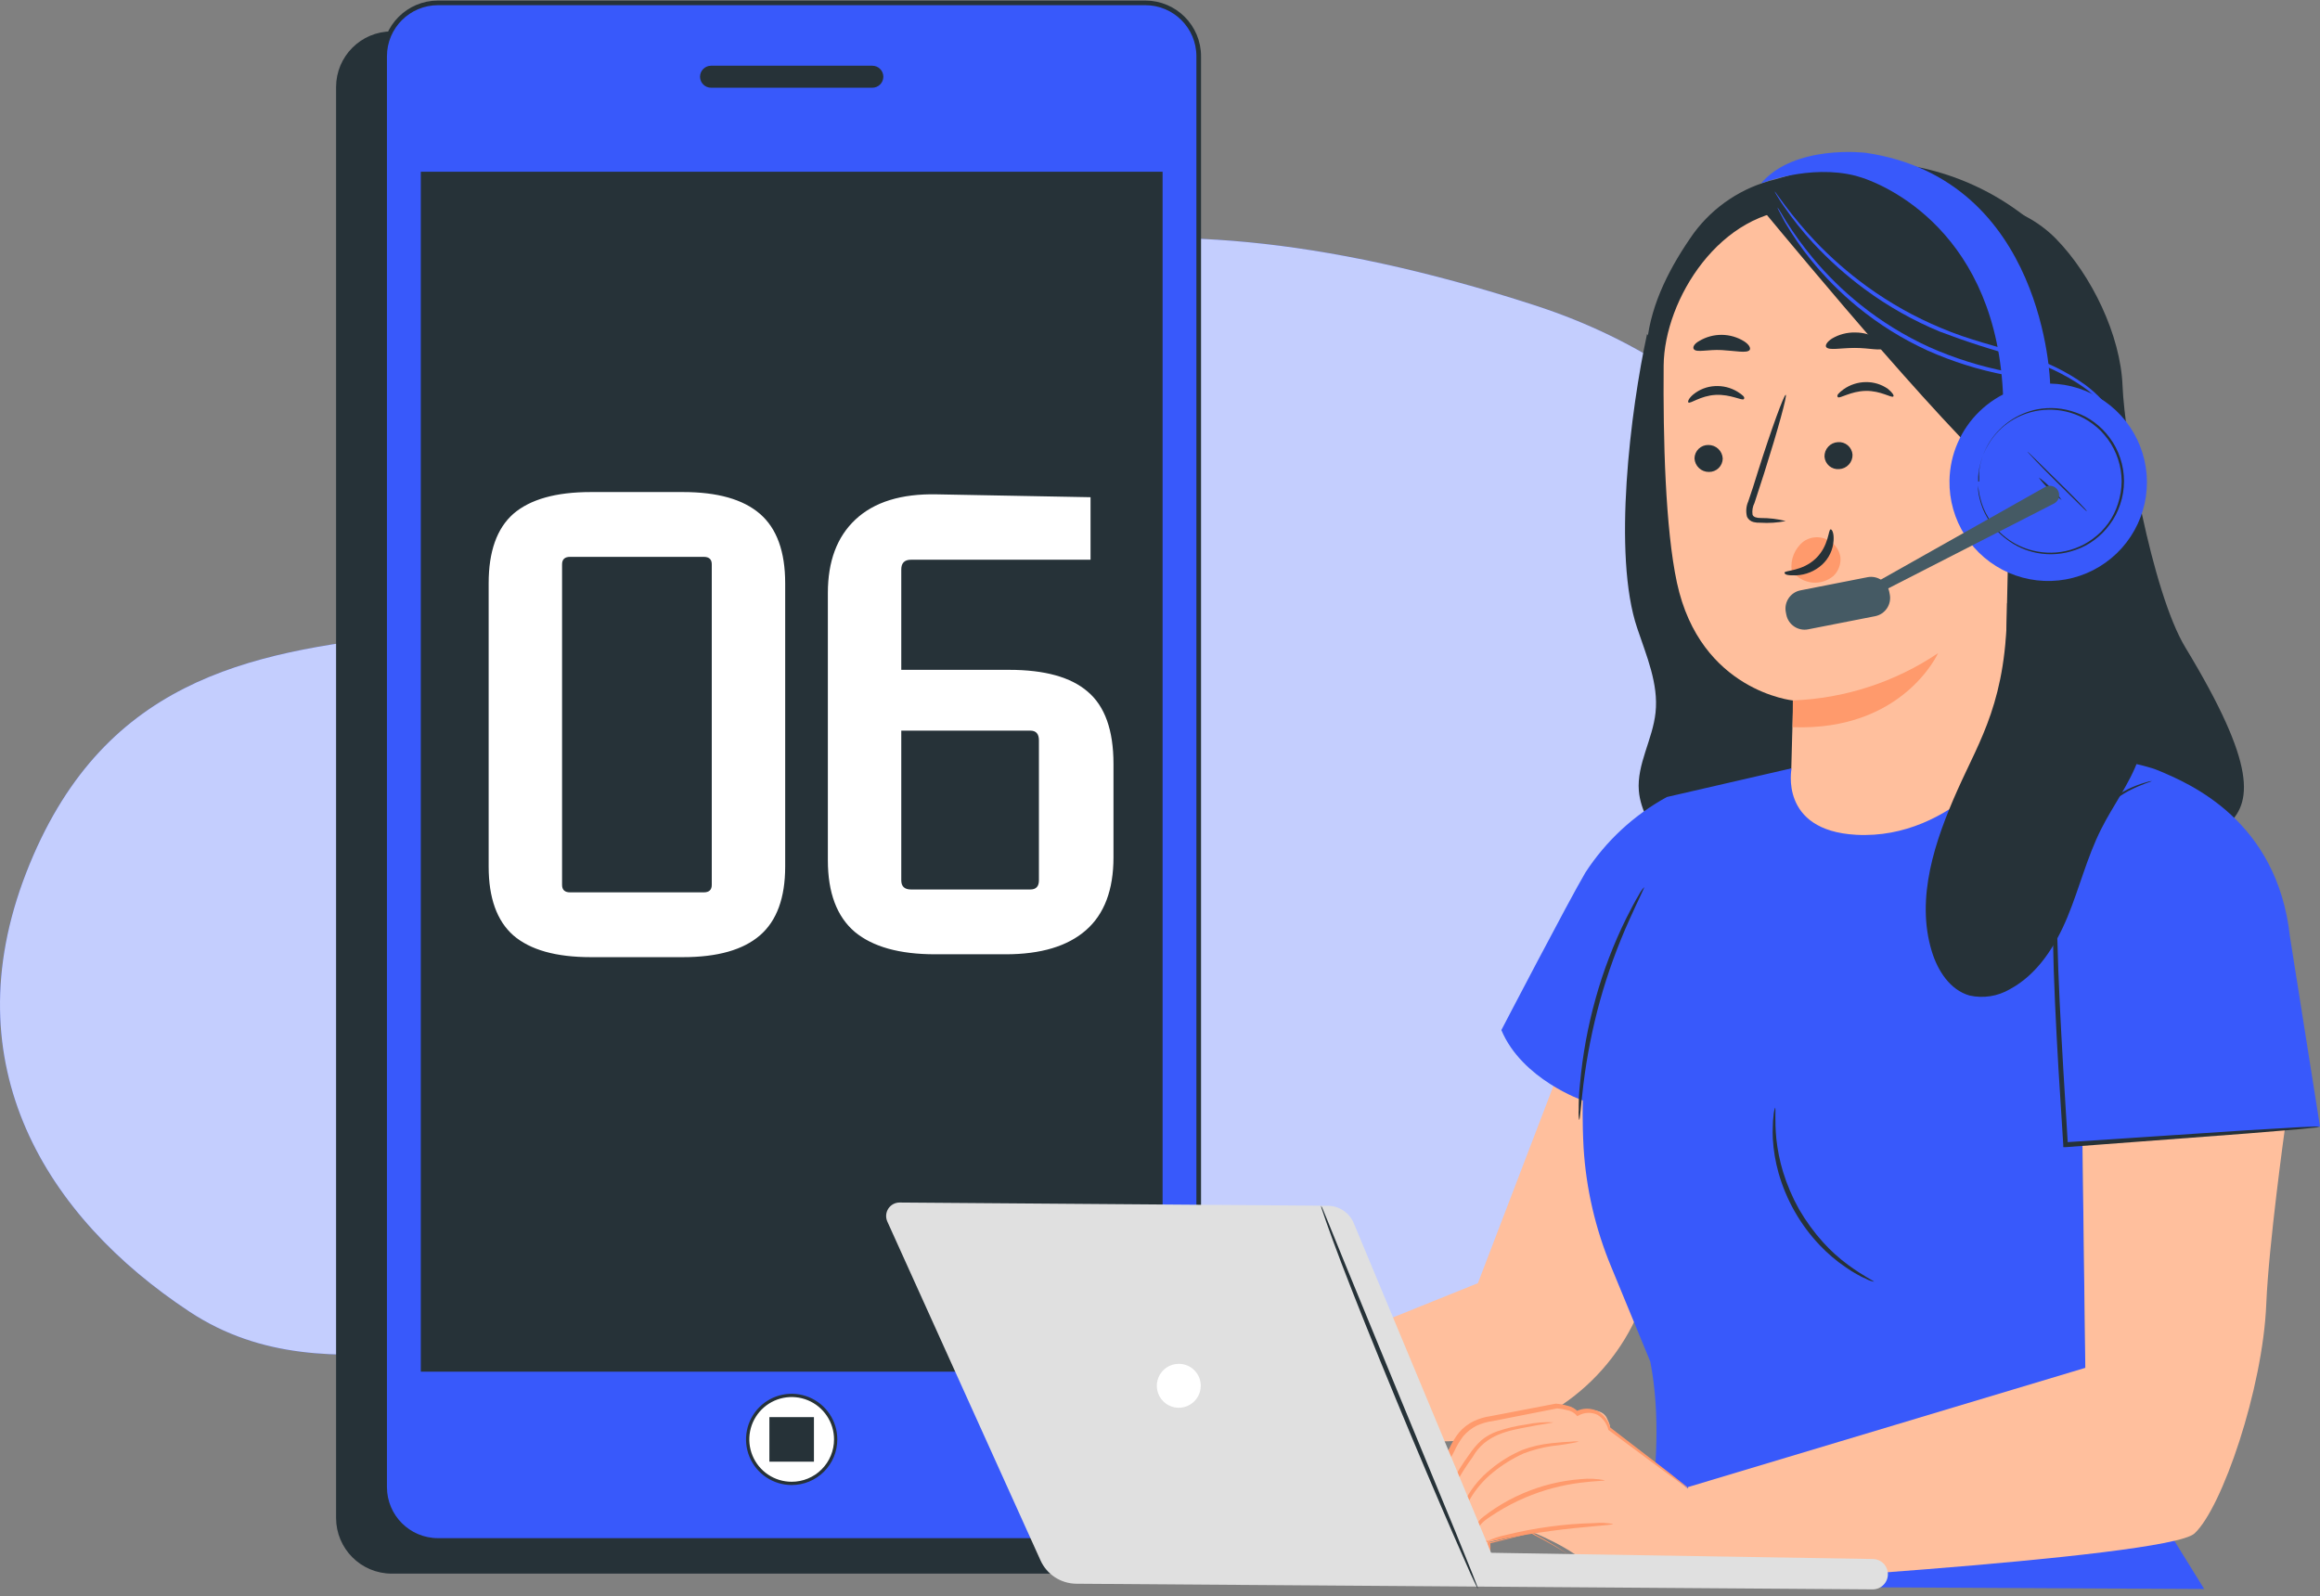 <svg width="500" height="344" viewBox="0 0 500 344" fill="none" xmlns="http://www.w3.org/2000/svg">
<rect x="0" y="0" width="500" height="344" fill="#808080" stroke="none"/>
<g clip-path="url(#clip0_580_9247)">
<path d="M417.865 206.088C417.865 206.088 424.046 96.075 330.721 65.791C237.396 35.507 190.424 57.757 160.758 86.187C131.091 114.617 121.203 133.158 87.21 136.866C53.217 140.575 21.697 146.755 5.628 188.164C-10.441 229.574 9.954 262.33 40.856 282.726C71.759 303.121 107.606 281.489 136.036 294.468C164.466 307.447 182.389 329.079 240.486 331.551C298.582 334.023 300.436 317.336 330.103 291.378C359.769 265.42 412.303 292.614 417.865 206.088Z" fill="#3859FB"/>
<path opacity="0.7" d="M417.865 206.088C417.865 206.088 424.046 96.075 330.721 65.791C237.396 35.507 190.424 57.757 160.758 86.187C131.091 114.617 121.203 133.158 87.21 136.866C53.217 140.575 21.697 146.755 5.628 188.164C-10.441 229.574 9.954 262.33 40.856 282.726C71.759 303.121 107.606 281.489 136.036 294.468C164.466 307.447 182.389 329.079 240.486 331.551C298.582 334.023 300.436 317.336 330.103 291.378C359.769 265.42 412.303 292.614 417.865 206.088Z" fill="white"/>
<path d="M236.873 7.265H84.437C78.082 7.265 72.93 12.417 72.93 18.772V327.171C72.93 333.526 78.082 338.679 84.437 338.679H236.873C243.229 338.679 248.381 333.526 248.381 327.171V18.772C248.381 12.417 243.229 7.265 236.873 7.265Z" fill="#263238" stroke="#263238" stroke-linecap="round" stroke-linejoin="round"/>
<path d="M246.836 0.618H94.401C88.045 0.618 82.893 5.77 82.893 12.126V320.524C82.893 326.88 88.045 332.032 94.401 332.032H246.836C253.192 332.032 258.344 326.88 258.344 320.524V12.126C258.344 5.77 253.192 0.618 246.836 0.618Z" fill="#3859FB" stroke="#263238" stroke-linecap="round" stroke-linejoin="round"/>
<path d="M188.005 18.908H153.242C152.613 18.908 152.01 18.658 151.566 18.213C151.121 17.769 150.871 17.166 150.871 16.537C150.871 15.908 151.121 15.305 151.566 14.861C152.01 14.416 152.613 14.166 153.242 14.166H188.005C188.634 14.166 189.237 14.416 189.681 14.861C190.126 15.305 190.375 15.908 190.375 16.537C190.375 17.166 190.126 17.769 189.681 18.213C189.237 18.658 188.634 18.908 188.005 18.908Z" fill="#263238"/>
<path d="M180.099 310.247C180.099 308.371 179.543 306.538 178.501 304.979C177.459 303.42 175.978 302.204 174.245 301.486C172.513 300.769 170.606 300.581 168.767 300.947C166.928 301.313 165.238 302.216 163.912 303.542C162.586 304.868 161.683 306.557 161.317 308.397C160.951 310.236 161.138 312.143 161.857 313.876C162.574 315.608 163.789 317.089 165.349 318.131C166.908 319.173 168.742 319.729 170.617 319.729C171.863 319.731 173.096 319.487 174.248 319.011C175.399 318.536 176.446 317.837 177.326 316.956C178.207 316.075 178.905 315.029 179.381 313.878C179.857 312.727 180.101 311.493 180.099 310.247Z" fill="white" stroke="#263238" stroke-width="0.704" stroke-miterlimit="10"/>
<path d="M175.419 305.446H165.816V315.048H175.419V305.446Z" fill="#263238"/>
<path d="M250.557 37.017H90.693V295.648H250.557V37.017Z" fill="#263238"/>
<path d="M411.667 173.215C410.516 161.373 409.365 149.53 408.215 137.688L354.967 72.002C351.432 88.292 347.475 119.63 352.863 135.436C354.841 141.35 357.472 147.391 356.798 153.599C356.188 159.366 352.736 164.754 353.199 170.437C353.557 174.751 356.041 178.561 358.44 182.18C359.43 184.099 361.039 185.627 363.007 186.516C364.605 186.885 366.271 186.841 367.848 186.39L407.836 178.35C408.471 178.387 409.104 178.266 409.681 177.998C410.257 177.731 410.758 177.324 411.139 176.816C411.521 176.308 411.77 175.713 411.866 175.084C411.961 174.456 411.9 173.814 411.688 173.215H411.667Z" fill="#263238"/>
<path d="M284.334 290.36L318.513 276.574L344.611 208.405L379.401 226.336C379.401 226.336 376.033 233.071 368.877 249.719C366.099 256.159 356.902 274.07 353.155 282.804C349.704 290.878 344.009 297.794 336.746 302.729C329.483 307.664 320.956 310.413 312.178 310.648L280.104 311.49L284.334 290.36Z" fill="#FFBF9D"/>
<path d="M267.374 277.164L262.218 271.734C261.217 271.105 260.054 270.783 258.871 270.808L242.518 271.313C240.994 271.458 239.523 271.946 238.214 272.741C236.906 273.535 235.794 274.616 234.963 275.901L229.007 286.003C229.007 286.003 225.008 292.928 225.513 294.611C225.724 295.328 226.195 295.94 226.832 296.33C227.471 296.718 228.23 296.856 228.965 296.716C228.965 296.716 229.533 299.915 230.606 300.547C231.216 300.861 231.882 301.047 232.567 301.094C233.251 301.141 233.937 301.048 234.584 300.82C234.865 301.428 235.322 301.938 235.897 302.283C236.471 302.628 237.135 302.793 237.804 302.757C238.089 302.736 238.371 302.687 238.646 302.609C240.582 302.02 241.466 298.252 241.466 298.252L249.758 296.716C249.758 296.716 261.67 304.692 265.859 309.891C270.047 315.09 281.054 311.133 281.054 311.133L285.159 291.455L267.374 277.164Z" fill="#FFBF9D"/>
<path d="M255.315 279.52C254.153 279.874 252.95 280.072 251.737 280.11C249.485 280.362 246.307 280.447 242.708 280.91L243.108 280.636C242.487 281.983 241.784 283.291 241.003 284.551C238.823 288.001 236.174 291.132 233.132 293.853C231.938 295.052 230.55 296.041 229.027 296.779C229.027 296.652 230.459 295.495 232.627 293.306C235.461 290.492 237.974 287.372 240.119 284.004C240.887 282.779 241.59 281.514 242.224 280.215L242.329 279.962H242.603C246.286 279.562 249.464 279.605 251.737 279.52C252.926 279.397 254.125 279.397 255.315 279.52Z" fill="#FF9A6C"/>
<path d="M255.628 287.308C254.673 287.795 253.626 288.075 252.555 288.128C249.893 288.497 247.188 288.404 244.558 287.855L245.126 287.518C244.794 288.53 244.4 289.522 243.948 290.486C242.473 293.572 240.381 296.322 237.802 298.567C236.803 299.568 235.605 300.349 234.287 300.861C234.287 300.735 235.487 299.81 237.297 298.02C239.64 295.707 241.57 293.009 243 290.044C243.442 289.097 243.821 288.128 244.158 287.203L244.305 286.782H244.748C248.332 287.46 251.994 287.637 255.628 287.308Z" fill="#FF9A6C"/>
<path d="M276.464 291.349L261.942 284.572C259.984 283.278 257.675 282.618 255.33 282.683C252.984 282.747 250.714 283.531 248.83 284.93L240.895 288.992C240.446 289.157 240.077 289.488 239.864 289.918C239.813 290.23 239.85 290.55 239.968 290.844C240.087 291.137 240.284 291.391 240.537 291.581C242.565 293.507 245.223 294.632 248.017 294.749C250.811 294.865 253.553 293.964 255.733 292.212C256.795 295.705 258.454 298.988 260.637 301.914C261.756 303.363 263.228 304.501 264.911 305.22C266.595 305.938 268.435 306.213 270.256 306.018" fill="#FFBF9D"/>
<path d="M270.362 306.018C270.362 306.018 270.235 306.018 269.962 306.145C269.574 306.223 269.179 306.265 268.784 306.271C267.251 306.282 265.74 305.913 264.385 305.197C262.289 304.105 260.513 302.488 259.229 300.505C257.638 297.948 256.352 295.215 255.398 292.359L256.135 292.548C253.787 294.508 250.762 295.461 247.716 295.2C246.07 295.089 244.465 294.638 243.002 293.875C242.239 293.487 241.531 292.998 240.897 292.422C240.54 292.142 240.222 291.817 239.95 291.455C239.768 291.238 239.635 290.985 239.562 290.712C239.49 290.439 239.478 290.154 239.529 289.876C239.665 289.414 239.974 289.022 240.392 288.781C240.706 288.597 241.029 288.429 241.36 288.277L243.17 287.329L246.727 285.498C248.871 284.234 251.151 283.217 253.525 282.467C255.886 282.044 258.321 282.414 260.449 283.52C262.428 284.425 264.195 285.309 265.837 286.087L273.603 289.876C274.578 290.299 275.515 290.806 276.402 291.391C275.383 291.089 274.39 290.702 273.434 290.234L265.606 286.677L260.175 284.257C258.232 283.257 256.01 282.932 253.862 283.33C251.491 284.079 249.217 285.104 247.085 286.382L243.528 288.213L241.718 289.16C241.108 289.476 240.455 289.791 240.434 290.107C240.413 290.423 240.855 291.139 241.465 291.623C242.043 292.137 242.678 292.582 243.36 292.948C244.708 293.645 246.182 294.067 247.695 294.191C250.514 294.471 253.329 293.623 255.524 291.833L256.03 291.391L256.24 292.022C257.129 294.831 258.337 297.528 259.839 300.062C261.015 301.989 262.659 303.589 264.616 304.713C266.371 305.679 268.362 306.131 270.362 306.018Z" fill="#FF9A6C"/>
<path d="M470.979 139.541C463.781 127.67 457.867 94.122 457.446 83.178C457.025 72.234 450.775 59.333 443.135 51.503C435.495 43.674 422.257 40.643 413.333 46.978L411.502 56.302C415.016 98.395 414.532 141.393 418.047 183.591C418.51 189.147 423.014 194.114 425.54 199.123C428.065 204.132 433.116 208.173 438.673 207.837C445.933 207.373 456.941 204.069 459.214 197.144C467.401 172.057 501.875 190.557 470.979 139.541Z" fill="#263238"/>
<path d="M446.035 56.239C440.951 49.714 434.467 44.413 427.061 40.727C419.657 37.04 411.519 35.063 403.247 34.94C393.524 34.771 389.504 36.792 382.517 38.686C375.506 40.365 369.313 44.465 365.027 50.261C360.06 57.291 355.893 65.183 354.967 73.728C353.728 82.489 353.305 91.345 353.704 100.183C354.105 109.072 356.961 117.675 361.954 125.039L384.39 128.954C396.786 129.375 409.351 129.775 421.411 126.955C433.471 124.135 445.214 117.631 451.676 107.045C460.662 92.354 456.937 69.561 446.035 56.239Z" fill="#263238"/>
<path d="M426.105 56.091L396.198 44.2L388.369 45.105C370.795 45.105 358.672 64.552 358.546 78.779C358.419 94.606 358.903 113.927 361.408 125.587C366.459 149.033 386.474 150.99 386.474 150.99C386.474 150.99 386.075 163.47 385.906 171.342L431.703 168.038L434.018 64.089C433.918 62.015 433.055 60.05 431.594 58.574C430.133 57.098 428.178 56.214 426.105 56.091Z" fill="#FFBF9D"/>
<path d="M396.643 120.115C396.468 118.912 395.853 117.817 394.916 117.042C394.07 116.307 393.004 115.873 391.884 115.808C390.764 115.743 389.655 116.052 388.729 116.685C387.781 117.416 387.043 118.386 386.588 119.494C386.133 120.602 385.979 121.811 386.14 122.998C386.659 123.713 387.323 124.311 388.088 124.753C388.853 125.196 389.703 125.473 390.581 125.566C391.404 125.643 392.234 125.554 393.022 125.304C393.81 125.055 394.54 124.65 395.169 124.114C395.695 123.598 396.099 122.971 396.354 122.28C396.609 121.588 396.708 120.849 396.643 120.115Z" fill="#FF9A6C"/>
<path d="M365.195 98.816C365.239 99.604 365.584 100.347 366.16 100.887C366.736 101.428 367.499 101.727 368.289 101.72C368.677 101.728 369.062 101.659 369.423 101.518C369.784 101.376 370.113 101.163 370.391 100.893C370.669 100.623 370.891 100.3 371.043 99.943C371.195 99.586 371.275 99.203 371.278 98.816C371.234 98.026 370.889 97.284 370.313 96.743C369.736 96.203 368.974 95.905 368.184 95.911C367.796 95.903 367.41 95.971 367.049 96.114C366.689 96.255 366.36 96.468 366.082 96.738C365.803 97.008 365.582 97.331 365.43 97.688C365.277 98.044 365.198 98.427 365.195 98.816Z" fill="#263238"/>
<path d="M363.873 86.735C364.273 87.114 366.482 85.283 369.745 85.114C373.007 84.946 375.49 86.44 375.827 86.019C376.164 85.598 375.553 85.135 374.48 84.441C373.009 83.541 371.297 83.116 369.576 83.22C367.882 83.309 366.26 83.936 364.946 85.009C363.978 85.809 363.683 86.546 363.873 86.735Z" fill="#263238"/>
<path d="M384.855 112.306C383.1 111.864 381.297 111.645 379.488 111.654C378.667 111.654 377.867 111.486 377.699 110.917C377.578 110.059 377.725 109.184 378.12 108.413L380.224 101.93C383.15 92.712 385.234 85.093 384.855 85.093C384.476 85.093 381.803 92.354 378.878 101.594C378.19 103.866 377.488 106.035 376.772 108.097C376.314 109.137 376.225 110.303 376.52 111.401C376.66 111.688 376.863 111.94 377.115 112.137C377.367 112.334 377.66 112.471 377.972 112.538C378.434 112.646 378.909 112.689 379.382 112.664C381.214 112.787 383.054 112.667 384.855 112.306Z" fill="#263238"/>
<path d="M386.39 150.969C397.566 150.552 408.405 147.024 417.686 140.782C417.686 140.782 410.151 157.619 386.348 156.735L386.39 150.969Z" fill="#FF9A6C"/>
<path d="M394.536 114.095C394.009 114.095 394.199 117.652 391.295 120.409C388.39 123.166 384.623 122.914 384.602 123.419C384.581 123.924 385.486 124.051 387.085 124.008C389.162 123.924 391.145 123.112 392.683 121.715C394.159 120.364 395.05 118.491 395.167 116.495C395.272 114.874 394.83 114.095 394.536 114.095Z" fill="#263238"/>
<path d="M365.071 75.286C365.66 76.044 368.122 75.286 371.069 75.454C374.015 75.623 376.457 76.17 377.067 75.454C377.341 75.096 377.067 74.339 375.91 73.581C374.464 72.679 372.799 72.191 371.095 72.172C369.391 72.154 367.714 72.605 366.25 73.476C365.071 74.108 364.734 74.907 365.071 75.286Z" fill="#263238"/>
<path d="M399.251 97.994C399.274 98.784 398.988 99.552 398.453 100.134C397.918 100.716 397.178 101.066 396.388 101.109C396.003 101.147 395.615 101.107 395.246 100.992C394.876 100.877 394.533 100.69 394.237 100.442C393.941 100.193 393.698 99.887 393.521 99.543C393.345 99.198 393.239 98.822 393.21 98.436C393.187 97.644 393.472 96.874 394.007 96.289C394.541 95.704 395.282 95.35 396.072 95.301C396.459 95.266 396.848 95.308 397.218 95.426C397.587 95.543 397.93 95.732 398.225 95.983C398.521 96.233 398.763 96.541 398.94 96.885C399.116 97.231 399.221 97.608 399.251 97.994Z" fill="#263238"/>
<path d="M408.047 85.451C407.689 85.851 405.353 84.189 402.091 84.252C398.828 84.315 396.45 85.998 396.092 85.598C395.735 85.198 396.282 84.694 397.313 83.915C398.715 82.917 400.39 82.374 402.112 82.357C403.811 82.326 405.476 82.835 406.868 83.81C407.878 84.63 408.236 85.262 408.047 85.451Z" fill="#263238"/>
<path d="M406.09 74.992C405.459 75.729 402.912 74.992 399.776 74.992C396.64 74.992 394.199 75.581 393.589 74.823C393.315 74.444 393.715 73.687 394.831 72.971C396.344 72.073 398.08 71.621 399.84 71.666C401.596 71.654 403.319 72.143 404.807 73.076C406.006 73.855 406.364 74.613 406.09 74.992Z" fill="#263238"/>
<path d="M429.914 103.867C429.914 102.099 431.619 97.848 433.344 97.553C437.954 96.585 446.351 96.5 447.067 108.286C448.056 124.408 431.682 122.072 431.619 121.609C431.556 121.146 430.314 109.886 429.914 103.867Z" fill="#FFBF9D"/>
<path d="M435.702 115.38C435.702 115.38 435.997 115.548 436.481 115.737C437.157 116.007 437.91 116.007 438.586 115.737C440.248 115.001 441.511 112.223 441.427 109.297C441.379 107.916 441.019 106.563 440.375 105.341C440.207 104.832 439.915 104.373 439.526 104.006C439.136 103.638 438.661 103.373 438.144 103.236C437.813 103.172 437.471 103.226 437.175 103.387C436.879 103.548 436.649 103.807 436.523 104.12C436.334 104.583 436.523 104.899 436.376 104.92C436.228 104.941 436.018 104.688 436.102 104.014C436.159 103.606 436.36 103.233 436.67 102.962C436.88 102.781 437.125 102.643 437.388 102.556C437.652 102.469 437.93 102.436 438.207 102.457C438.878 102.545 439.515 102.804 440.057 103.209C440.599 103.614 441.028 104.153 441.301 104.772C442.066 106.131 442.492 107.654 442.542 109.213C442.647 112.454 441.175 115.527 438.88 116.411C438.453 116.564 437.999 116.621 437.547 116.577C437.096 116.533 436.66 116.39 436.27 116.158C435.766 115.758 435.639 115.401 435.702 115.38Z" fill="#FF9A6C"/>
<path d="M433.998 97.511L429.916 101.72C412.215 84.883 377.657 42.411 379.573 44.895C387.629 41.884 396.312 40.936 404.828 42.138C417.982 44.39 442.943 50.956 442.543 66.489C442.144 82.021 433.998 97.511 433.998 97.511Z" fill="#263238"/>
<path d="M457.446 93.954C457.389 93.638 457.305 93.329 457.193 93.028C456.898 92.151 456.532 91.3 456.099 90.481C454.419 87.499 452.115 84.914 449.343 82.905C445.231 79.972 440.647 77.764 435.789 76.381C430.401 74.612 424.319 73.266 418.341 70.698C412.702 68.352 407.356 65.357 402.409 61.774C398.37 58.848 394.608 55.558 391.171 51.946C388.861 49.493 386.69 46.915 384.667 44.221L383.047 42.012C382.88 41.737 382.682 41.483 382.457 41.254C382.457 41.254 382.584 41.57 382.921 42.096C383.257 42.622 383.72 43.443 384.414 44.411C386.332 47.2 388.442 49.851 390.728 52.345C394.141 56.041 397.896 59.402 401.947 62.384C406.916 66.041 412.308 69.086 418.005 71.455C423.748 73.637 429.599 75.52 435.536 77.096C440.337 78.444 444.882 80.577 448.985 83.41C451.733 85.337 454.049 87.818 455.783 90.692C456.983 92.713 457.362 93.996 457.446 93.954Z" fill="#3859FB"/>
<path d="M452.751 96.501C452.785 95.299 452.571 94.102 452.12 92.987C450.907 89.904 448.795 87.256 446.058 85.389C441.972 82.75 437.4 80.954 432.61 80.106C426.815 78.98 421.166 77.201 415.773 74.802C410.445 72.364 405.44 69.274 400.872 65.605C397.145 62.604 393.726 59.241 390.664 55.566C388.599 53.08 386.693 50.465 384.961 47.737L383.592 45.464C383.442 45.195 383.265 44.941 383.066 44.706C383.156 45.002 383.283 45.285 383.445 45.548L384.687 47.905C386.325 50.71 388.168 53.39 390.201 55.924C393.235 59.688 396.649 63.129 400.388 66.194C404.982 69.948 410.039 73.095 415.436 75.56C420.827 77.961 426.476 79.733 432.273 80.843C436.98 81.644 441.489 83.344 445.553 85.852C448.238 87.631 450.357 90.144 451.657 93.092C452.105 94.2 452.471 95.34 452.751 96.501Z" fill="#3859FB"/>
<path d="M420.148 103.573C420.074 107.779 421.249 111.914 423.523 115.453C425.798 118.992 429.071 121.777 432.928 123.457C436.786 125.136 441.055 125.635 445.195 124.889C449.336 124.143 453.162 122.186 456.191 119.266C459.22 116.346 461.315 112.594 462.212 108.483C463.108 104.373 462.767 100.088 461.229 96.172C459.692 92.257 457.028 88.884 453.574 86.481C450.121 84.079 446.032 82.754 441.826 82.674C439.03 82.621 436.25 83.119 433.647 84.142C431.044 85.163 428.668 86.689 426.655 88.629C424.641 90.57 423.03 92.889 421.914 95.454C420.797 98.017 420.197 100.776 420.148 103.573Z" fill="#3859FB"/>
<path d="M441.828 82.526C441.828 82.526 440.776 38.644 402.135 32.941C402.135 32.941 386.75 31.025 379.51 39.549C379.51 39.549 389.928 35.34 399.924 37.886C406.533 39.612 430.611 50.325 431.726 86.062L441.681 90.271L441.828 82.526Z" fill="#3859FB"/>
<path d="M426.337 103.783C426.337 103.783 426.337 103.677 426.337 103.53V102.772C426.345 102.376 426.387 101.982 426.464 101.594C426.536 101.046 426.648 100.504 426.8 99.973C427.153 98.485 427.742 97.064 428.547 95.764C429.559 94.055 430.896 92.56 432.483 91.365C434.554 89.825 436.975 88.826 439.53 88.459C442.084 88.092 444.689 88.367 447.11 89.26C448.506 89.765 449.818 90.474 451.004 91.365C451.619 91.823 452.203 92.322 452.75 92.859C453.288 93.427 453.794 94.025 454.266 94.648C456.192 97.291 457.237 100.471 457.255 103.741C457.237 105.393 456.967 107.032 456.455 108.602C455.978 110.107 455.268 111.527 454.35 112.812C453.878 113.435 453.373 114.032 452.835 114.6C452.287 115.138 451.703 115.637 451.088 116.095C449.902 116.987 448.59 117.695 447.194 118.199C444.595 119.144 441.79 119.376 439.07 118.873C436.898 118.488 434.834 117.64 433.019 116.387C431.203 115.134 429.678 113.506 428.547 111.612C427.742 110.312 427.153 108.891 426.8 107.402C426.648 106.872 426.536 106.33 426.464 105.782C426.387 105.394 426.345 104.999 426.337 104.603V103.867C426.337 103.698 426.337 103.614 426.337 103.614V104.603C426.302 105.003 426.302 105.404 426.337 105.803C426.394 106.35 426.492 106.892 426.632 107.423C426.97 108.906 427.538 110.326 428.316 111.633C429.362 113.417 430.758 114.97 432.42 116.2C434.361 117.708 436.633 118.732 439.049 119.189C441.824 119.713 444.688 119.48 447.342 118.515C448.777 118.029 450.127 117.318 451.341 116.41C451.971 115.94 452.569 115.427 453.129 114.874C453.692 114.302 454.213 113.69 454.687 113.043C455.671 111.731 456.431 110.266 456.939 108.707C458.033 105.465 458.033 101.953 456.939 98.71C456.431 97.151 455.671 95.687 454.687 94.375C454.213 93.728 453.692 93.116 453.129 92.544C452.569 91.991 451.971 91.478 451.341 91.007C450.127 90.1 448.777 89.389 447.342 88.902C444.688 87.938 441.824 87.705 439.049 88.229C436.87 88.667 434.806 89.558 432.993 90.845C431.18 92.132 429.658 93.787 428.526 95.701C427.751 97.009 427.183 98.428 426.842 99.91C426.704 100.449 426.606 100.998 426.548 101.551C426.512 101.951 426.512 102.352 426.548 102.751V103.762L426.337 103.783Z" fill="#263238"/>
<path d="M436.924 97.364C436.924 97.364 439.639 100.353 443.238 103.867C446.837 107.382 449.552 110.181 449.742 110.181C449.931 110.181 447.047 107.192 443.428 103.657C439.808 100.121 437.009 97.259 436.924 97.364Z" fill="#263238"/>
<path d="M439.385 102.919C440.061 103.864 440.845 104.725 441.721 105.487C442.51 106.339 443.384 107.108 444.33 107.782C443.658 106.828 442.874 105.959 441.994 105.193C441.209 104.343 440.334 103.581 439.385 102.919Z" fill="#263238"/>
<path d="M386.012 165.597L432.355 160.588L440.837 168.312L407.753 187.758L393.167 195.314L378.75 190.936L374.184 182.35L386.012 165.597Z" fill="#FFBF9D"/>
<path d="M323.568 222.022C323.568 222.022 338.091 194.135 341.69 188.053C346.105 181.262 352.136 175.672 359.242 171.784L386.118 165.596C386.118 165.596 383.34 179.003 400.009 179.928C421.182 181.107 434.357 160.797 434.357 160.797C434.357 160.797 458.518 163.281 465.19 166.08C471.862 168.88 490.762 176.793 493.518 201.859L500.001 242.836L448.816 246.688L449.531 301.262L475.04 342.491L353.791 341.881C351.897 342.533 360.105 316.057 355.664 293.474L347.246 273.059C343.844 264.892 341.831 256.213 341.29 247.383C340.974 241.574 341.122 237.196 341.122 237.196C341.122 237.196 328.03 232.671 323.568 222.022Z" fill="#3859FB"/>
<path d="M363.806 320.519L449.423 294.821L448.813 246.688L492.421 243.362C492.421 243.362 488.949 268.26 488.422 281.035C487.685 299.388 478.867 325.064 472.953 330.516C467.039 335.967 361.533 341.881 361.533 341.881L363.806 320.519Z" fill="#FFBF9D"/>
<path d="M315.254 335.63C315.587 336.214 316.088 336.684 316.694 336.977C317.299 337.27 317.978 337.373 318.642 337.272C318.925 337.232 319.201 337.154 319.463 337.04C321.336 336.283 320.852 332.368 320.852 332.368L329.965 330.137C329.965 330.137 338.721 333.42 343.393 338.219C348.066 343.018 362.482 341.545 362.482 341.545L364.734 321.592L346.55 307.533C346.55 307.533 347.666 308.375 346.276 305.597C344.888 302.819 339.626 304.313 339.626 304.313C338.679 302.945 335.164 302.714 335.164 302.714L320.431 305.597C318.93 305.884 317.512 306.506 316.284 307.417C315.056 308.328 314.049 309.505 313.339 310.858L307.804 321.382C307.804 321.382 305.025 328.812 305.699 330.453C305.985 331.134 306.514 331.683 307.184 331.994C307.853 332.306 308.614 332.357 309.319 332.137C309.319 332.137 310.413 336.809 311.676 336.872C312.945 336.705 314.172 336.306 315.296 335.693L315.254 335.63Z" fill="#FFBF9D"/>
<path d="M345.857 319.046C345.857 319.214 343.858 319.172 340.701 319.572C336.571 320.081 332.533 321.165 328.704 322.792C326.605 323.686 324.578 324.741 322.642 325.949C320.917 327.107 319.107 328.054 318.644 329.443C318.535 329.738 318.505 330.056 318.557 330.366C318.608 330.676 318.74 330.967 318.939 331.211C319.248 331.607 319.664 331.907 320.138 332.074C320.577 332.148 321.025 332.148 321.464 332.074C321.464 332.074 321.022 332.516 320.032 332.348C319.45 332.214 318.921 331.905 318.518 331.463C318.238 331.156 318.043 330.78 317.951 330.375C317.859 329.97 317.872 329.547 317.991 329.148C318.321 328.249 318.915 327.472 319.696 326.918C320.453 326.328 321.275 325.718 322.18 325.128C324.13 323.842 326.194 322.736 328.346 321.824C332.252 320.16 336.404 319.143 340.637 318.814C342.379 318.631 344.138 318.709 345.857 319.046Z" fill="#FF9A6C"/>
<path d="M347.645 328.475C347.645 328.748 341.562 328.979 334.154 329.99C326.746 331 320.811 332.368 320.727 332.094C321.942 331.53 323.221 331.114 324.536 330.853C327.663 330.073 330.832 329.469 334.028 329.043C337.217 328.607 340.428 328.354 343.646 328.285C344.981 328.168 346.327 328.232 347.645 328.475Z" fill="#FF9A6C"/>
<path d="M315.295 335.251C315.142 334.737 315.044 334.208 315.001 333.673C314.782 332.231 314.663 330.776 314.643 329.317C314.627 328.296 314.691 327.275 314.832 326.265C315.006 325.075 315.414 323.93 316.032 322.897C317.337 320.535 319.089 318.448 321.188 316.752C323.251 315.023 325.556 313.606 328.028 312.543C330.06 311.779 332.183 311.284 334.342 311.069C336.173 310.859 337.668 310.775 338.699 310.733C339.228 310.646 339.769 310.646 340.298 310.733C338.369 311.163 336.415 311.479 334.448 311.68C332.345 311.991 330.285 312.534 328.302 313.3C325.947 314.374 323.741 315.746 321.736 317.383C319.728 319.011 318.037 320.994 316.748 323.234C315.72 325.055 315.21 327.122 315.274 329.211C315.232 332.979 315.506 335.251 315.295 335.251Z" fill="#FF9A6C"/>
<path d="M334.722 306.565C334.722 306.691 332.512 306.923 328.997 307.617C325.482 308.312 320.137 309.091 317.38 314.057C314.617 317.824 312.387 321.953 310.75 326.327C310.243 328.185 309.918 330.089 309.782 332.01C309.612 331.502 309.541 330.966 309.571 330.432C309.545 329.009 309.73 327.591 310.119 326.222C311.586 321.695 313.767 317.432 316.58 313.594C317.345 312.441 318.241 311.382 319.253 310.437C320.262 309.606 321.409 308.958 322.641 308.522C324.692 307.818 326.807 307.317 328.955 307.028C330.85 306.628 332.788 306.473 334.722 306.565Z" fill="#FF9A6C"/>
<path d="M343.728 338.829C343.4 338.657 343.089 338.452 342.802 338.219L340.15 336.409C336.833 334.215 333.39 332.219 329.837 330.431H330.048L320.872 332.725L321.145 332.326C321.24 333.073 321.24 333.83 321.145 334.578C321.096 335.418 320.795 336.225 320.282 336.893C319.958 337.216 319.55 337.442 319.104 337.545C318.684 337.685 318.241 337.742 317.799 337.714C316.892 337.657 316.037 337.267 315.4 336.619L314.958 336.114V335.966L315.526 336.114L315.252 336.261C314.876 336.451 314.49 336.62 314.094 336.766C313.693 336.941 313.278 337.082 312.853 337.188C312.631 337.241 312.406 337.283 312.18 337.314C311.898 337.4 311.597 337.4 311.316 337.314C310.88 337.036 310.531 336.643 310.306 336.177C310.097 335.775 309.915 335.361 309.759 334.936C309.439 334.097 309.172 333.24 308.96 332.368L309.528 332.704C308.911 332.887 308.257 332.9 307.634 332.74C307.012 332.581 306.444 332.256 305.992 331.8C305.538 331.3 305.264 330.663 305.213 329.989C305.21 329.381 305.274 328.774 305.403 328.18C305.942 325.853 306.646 323.567 307.507 321.34C308.454 319.571 309.443 317.677 310.453 315.762L312.327 312.227C312.891 310.997 313.597 309.839 314.431 308.775C315.314 307.748 316.395 306.91 317.609 306.313C318.789 305.762 320.045 305.393 321.335 305.218L335.267 302.545H335.372C336.222 302.61 337.061 302.765 337.877 303.008C338.757 303.196 339.554 303.66 340.15 304.334L339.624 304.207C340.366 303.824 341.188 303.623 342.023 303.623C342.858 303.623 343.681 303.824 344.422 304.207C345.733 305.026 346.681 306.313 347.075 307.806L346.948 307.617L359.471 317.235L362.859 319.908C363.262 320.203 363.641 320.526 363.995 320.876C363.545 320.652 363.121 320.376 362.733 320.055L359.24 317.551L346.612 308.185V308.059C346.252 306.764 345.418 305.652 344.275 304.944C343.634 304.647 342.932 304.505 342.227 304.531C341.521 304.557 340.831 304.749 340.213 305.091L339.898 305.239L339.687 304.965C339.202 304.454 338.569 304.109 337.877 303.976C337.107 303.761 336.317 303.62 335.52 303.555H335.646L321.735 306.292C320.518 306.448 319.333 306.788 318.22 307.301C317.13 307.861 316.159 308.626 315.358 309.554C314.589 310.575 313.933 311.675 313.4 312.837L311.527 316.372C310.516 318.288 309.422 320.182 308.581 321.971C307.72 324.142 307.017 326.371 306.476 328.643C306.364 329.169 306.301 329.704 306.287 330.242C306.313 330.709 306.507 331.149 306.833 331.484C307.168 331.812 307.586 332.044 308.041 332.155C308.497 332.266 308.974 332.252 309.422 332.115L309.885 332.01L309.99 332.452C310.188 333.286 310.434 334.109 310.727 334.915C310.945 335.631 311.327 336.287 311.843 336.83C311.968 336.845 312.096 336.845 312.222 336.83L312.79 336.724L313.926 336.345C314.3 336.206 314.665 336.044 315.021 335.861L315.295 335.735L315.863 335.882V336.009L316.22 336.409C316.712 336.913 317.371 337.22 318.073 337.272C318.414 337.302 318.759 337.259 319.083 337.145C319.39 337.083 319.673 336.937 319.903 336.724C320.593 335.536 320.839 334.141 320.598 332.788V332.452H320.914L330.048 330.347H330.153C333.703 332.215 337.121 334.324 340.382 336.661C341.518 337.482 342.381 338.135 342.949 338.618C343.214 338.667 343.475 338.737 343.728 338.829Z" fill="#FF9A6C"/>
<path d="M191.226 263.272L224.249 336.325C224.917 337.808 225.996 339.068 227.356 339.959C228.717 340.85 230.304 341.335 231.93 341.355L403.585 342.576C404.065 342.576 404.54 342.473 404.975 342.27C405.41 342.068 405.796 341.774 406.105 341.406C406.414 341.039 406.639 340.609 406.763 340.145C406.888 339.682 406.909 339.197 406.826 338.724C406.695 337.978 406.307 337.302 405.731 336.81C405.155 336.319 404.427 336.043 403.669 336.03L321.357 334.683L291.765 263.651C291.304 262.544 290.527 261.597 289.532 260.927C288.537 260.257 287.367 259.895 286.167 259.884L193.899 259.19C193.414 259.186 192.936 259.305 192.508 259.534C192.08 259.764 191.717 260.097 191.451 260.503C191.185 260.909 191.025 261.376 190.986 261.859C190.947 262.343 191.03 262.829 191.226 263.272Z" fill="#E0E0E0"/>
<path d="M318.536 342.47C318.536 342.47 318.347 342.218 318.094 341.671C317.842 341.123 317.42 340.26 316.978 339.313L313.127 330.558C309.907 323.15 305.529 312.9 300.815 301.493C296.101 290.086 291.954 279.752 289.071 272.196C287.64 268.408 286.503 265.356 285.767 263.21L284.925 260.747C284.807 260.464 284.729 260.167 284.693 259.863C284.858 260.123 284.999 260.397 285.114 260.684C285.367 261.336 285.703 262.136 286.103 263.083L289.702 271.944C292.817 279.541 297.026 289.791 301.699 301.135L313.737 330.305C315.211 333.946 316.431 336.935 317.315 339.166C317.694 340.134 318.01 340.934 318.263 341.608C318.388 341.883 318.48 342.172 318.536 342.47Z" fill="#263238"/>
<path d="M258.784 298.694C258.784 299.63 258.506 300.546 257.985 301.324C257.465 302.103 256.726 302.71 255.86 303.069C254.995 303.427 254.043 303.521 253.124 303.338C252.206 303.156 251.362 302.705 250.7 302.042C250.037 301.38 249.587 300.536 249.404 299.617C249.221 298.699 249.315 297.747 249.673 296.881C250.032 296.016 250.638 295.277 251.417 294.756C252.196 294.236 253.111 293.959 254.048 293.959C254.671 293.955 255.287 294.076 255.863 294.313C256.439 294.55 256.962 294.899 257.402 295.339C257.843 295.779 258.192 296.303 258.429 296.878C258.666 297.454 258.786 298.071 258.784 298.694Z" fill="white"/>
<path d="M354.338 191.23C354.485 191.23 353.096 193.903 351.16 198.238C348.619 203.866 346.508 209.677 344.846 215.623C343.202 221.573 341.999 227.638 341.247 233.765C340.679 238.48 340.51 241.426 340.342 241.405C340.219 240.711 340.184 240.004 340.237 239.3C340.237 237.954 340.237 236.038 340.51 233.66C341.064 227.453 342.185 221.31 343.857 215.307C345.521 209.303 347.748 203.468 350.508 197.881C351.559 195.776 352.486 194.051 353.18 192.914C353.49 192.304 353.878 191.737 354.338 191.23Z" fill="#263238"/>
<path d="M499.894 242.879C499.548 242.993 499.185 243.05 498.82 243.047L495.769 243.363L484.32 244.31L445.173 247.257H444.668V246.752C444.331 241.553 443.995 236.06 443.637 230.419C443.069 220.591 442.606 211.225 442.458 202.701C441.935 195.037 443.677 187.389 447.467 180.708C450.04 176.223 453.846 172.571 458.432 170.184C459.682 169.564 460.986 169.057 462.326 168.669C462.784 168.511 463.256 168.398 463.736 168.333C463.736 168.48 461.8 168.879 458.622 170.542C454.209 173.011 450.567 176.653 448.098 181.066C444.49 187.662 442.86 195.159 443.405 202.659C443.595 211.078 444.1 220.527 444.668 230.335C445.005 235.975 445.341 241.468 445.657 246.667L445.131 246.204L484.299 243.616L495.769 242.942L498.841 242.816L499.894 242.879Z" fill="#263238"/>
<path d="M403.88 276.258C403.274 276.142 402.691 275.929 402.153 275.627C401.491 275.363 400.851 275.047 400.239 274.68C399.41 274.23 398.608 273.731 397.839 273.186C395.791 271.802 393.9 270.201 392.199 268.408C388.003 263.997 384.948 258.63 383.296 252.771C382.63 250.394 382.221 247.952 382.076 245.489C382.024 244.542 382.024 243.594 382.076 242.647C382.076 241.943 382.125 241.24 382.223 240.543C382.251 239.934 382.364 239.331 382.559 238.754C382.77 238.754 382.433 241.363 382.833 245.468C383.09 247.864 383.569 250.231 384.264 252.539C385.129 255.363 386.294 258.086 387.737 260.663C389.217 263.216 390.959 265.607 392.935 267.798C394.558 269.587 396.356 271.208 398.302 272.638C401.585 275.059 403.964 276.153 403.88 276.258Z" fill="#263238"/>
<path d="M462.031 136.868L432.566 130.028C432.566 150.885 426.799 159.241 421.895 170.227C416.992 181.213 412.824 193.567 416.339 205.059C417.623 209.268 420.275 213.372 424.463 214.572C427.435 215.238 430.551 214.75 433.176 213.204C439.132 210.005 442.984 203.901 445.573 197.651C448.161 191.4 449.782 184.77 452.833 178.709C455.401 173.573 458.979 168.943 460.895 163.534C462.81 158.125 465.714 143.561 462.031 136.868Z" fill="#263238"/>
<path d="M402.469 124.412L388.037 127.243C385.865 127.669 384.45 129.775 384.877 131.946L384.982 132.485C385.408 134.657 387.514 136.071 389.686 135.645L404.117 132.814C406.289 132.388 407.704 130.282 407.278 128.11L407.172 127.572C406.746 125.401 404.641 123.985 402.469 124.412Z" fill="#455A64"/>
<path d="M401.684 127L440.776 104.962C441.24 104.702 441.789 104.634 442.304 104.775C442.817 104.917 443.254 105.255 443.52 105.717C443.655 105.955 443.74 106.218 443.771 106.489C443.803 106.761 443.779 107.036 443.701 107.298C443.623 107.56 443.493 107.804 443.318 108.014C443.144 108.225 442.929 108.398 442.686 108.524L402.315 129.191L401.684 127Z" fill="#455A64"/>
<path d="M105.314 125.711C105.314 118.871 107.086 113.885 110.63 110.754C114.256 107.622 119.818 106.057 127.317 106.057H147.218C154.635 106.057 160.156 107.622 163.782 110.754C167.408 113.885 169.221 118.871 169.221 125.711V186.774C169.221 193.531 167.408 198.475 163.782 201.607C160.156 204.738 154.635 206.304 147.218 206.304H127.317C119.818 206.304 114.256 204.738 110.63 201.607C107.086 198.475 105.314 193.531 105.314 186.774V125.711ZM122.867 120.024C121.713 120.024 121.136 120.56 121.136 121.631V190.729C121.136 191.8 121.713 192.336 122.867 192.336H151.668C152.822 192.336 153.399 191.8 153.399 190.729V121.631C153.399 120.56 152.822 120.024 151.668 120.024H122.867ZM201.533 205.686C193.869 205.686 188.101 204.079 184.227 200.865C180.355 197.569 178.418 192.418 178.418 185.414V127.812C178.418 120.972 180.395 115.698 184.351 111.99C188.389 108.199 194.24 106.386 201.903 106.551L235.031 107.169V120.643H196.341C194.941 120.643 194.24 121.343 194.24 122.744V144.376H217.478C225.142 144.376 230.787 145.941 234.413 149.073C238.121 152.204 239.975 157.396 239.975 164.647V184.796C239.975 191.8 237.997 197.033 234.042 200.494C230.086 203.955 224.318 205.686 216.737 205.686H201.533ZM196.341 191.718H222.052C223.288 191.718 223.906 191.058 223.906 189.74V159.58C223.906 158.178 223.288 157.478 222.052 157.478H194.24V189.74C194.24 191.058 194.941 191.718 196.341 191.718Z" fill="white"/>
</g>
<defs>
<clipPath id="clip0_580_9247">
<rect width="500" height="343.016" fill="white"/>
</clipPath>
</defs>
</svg>
